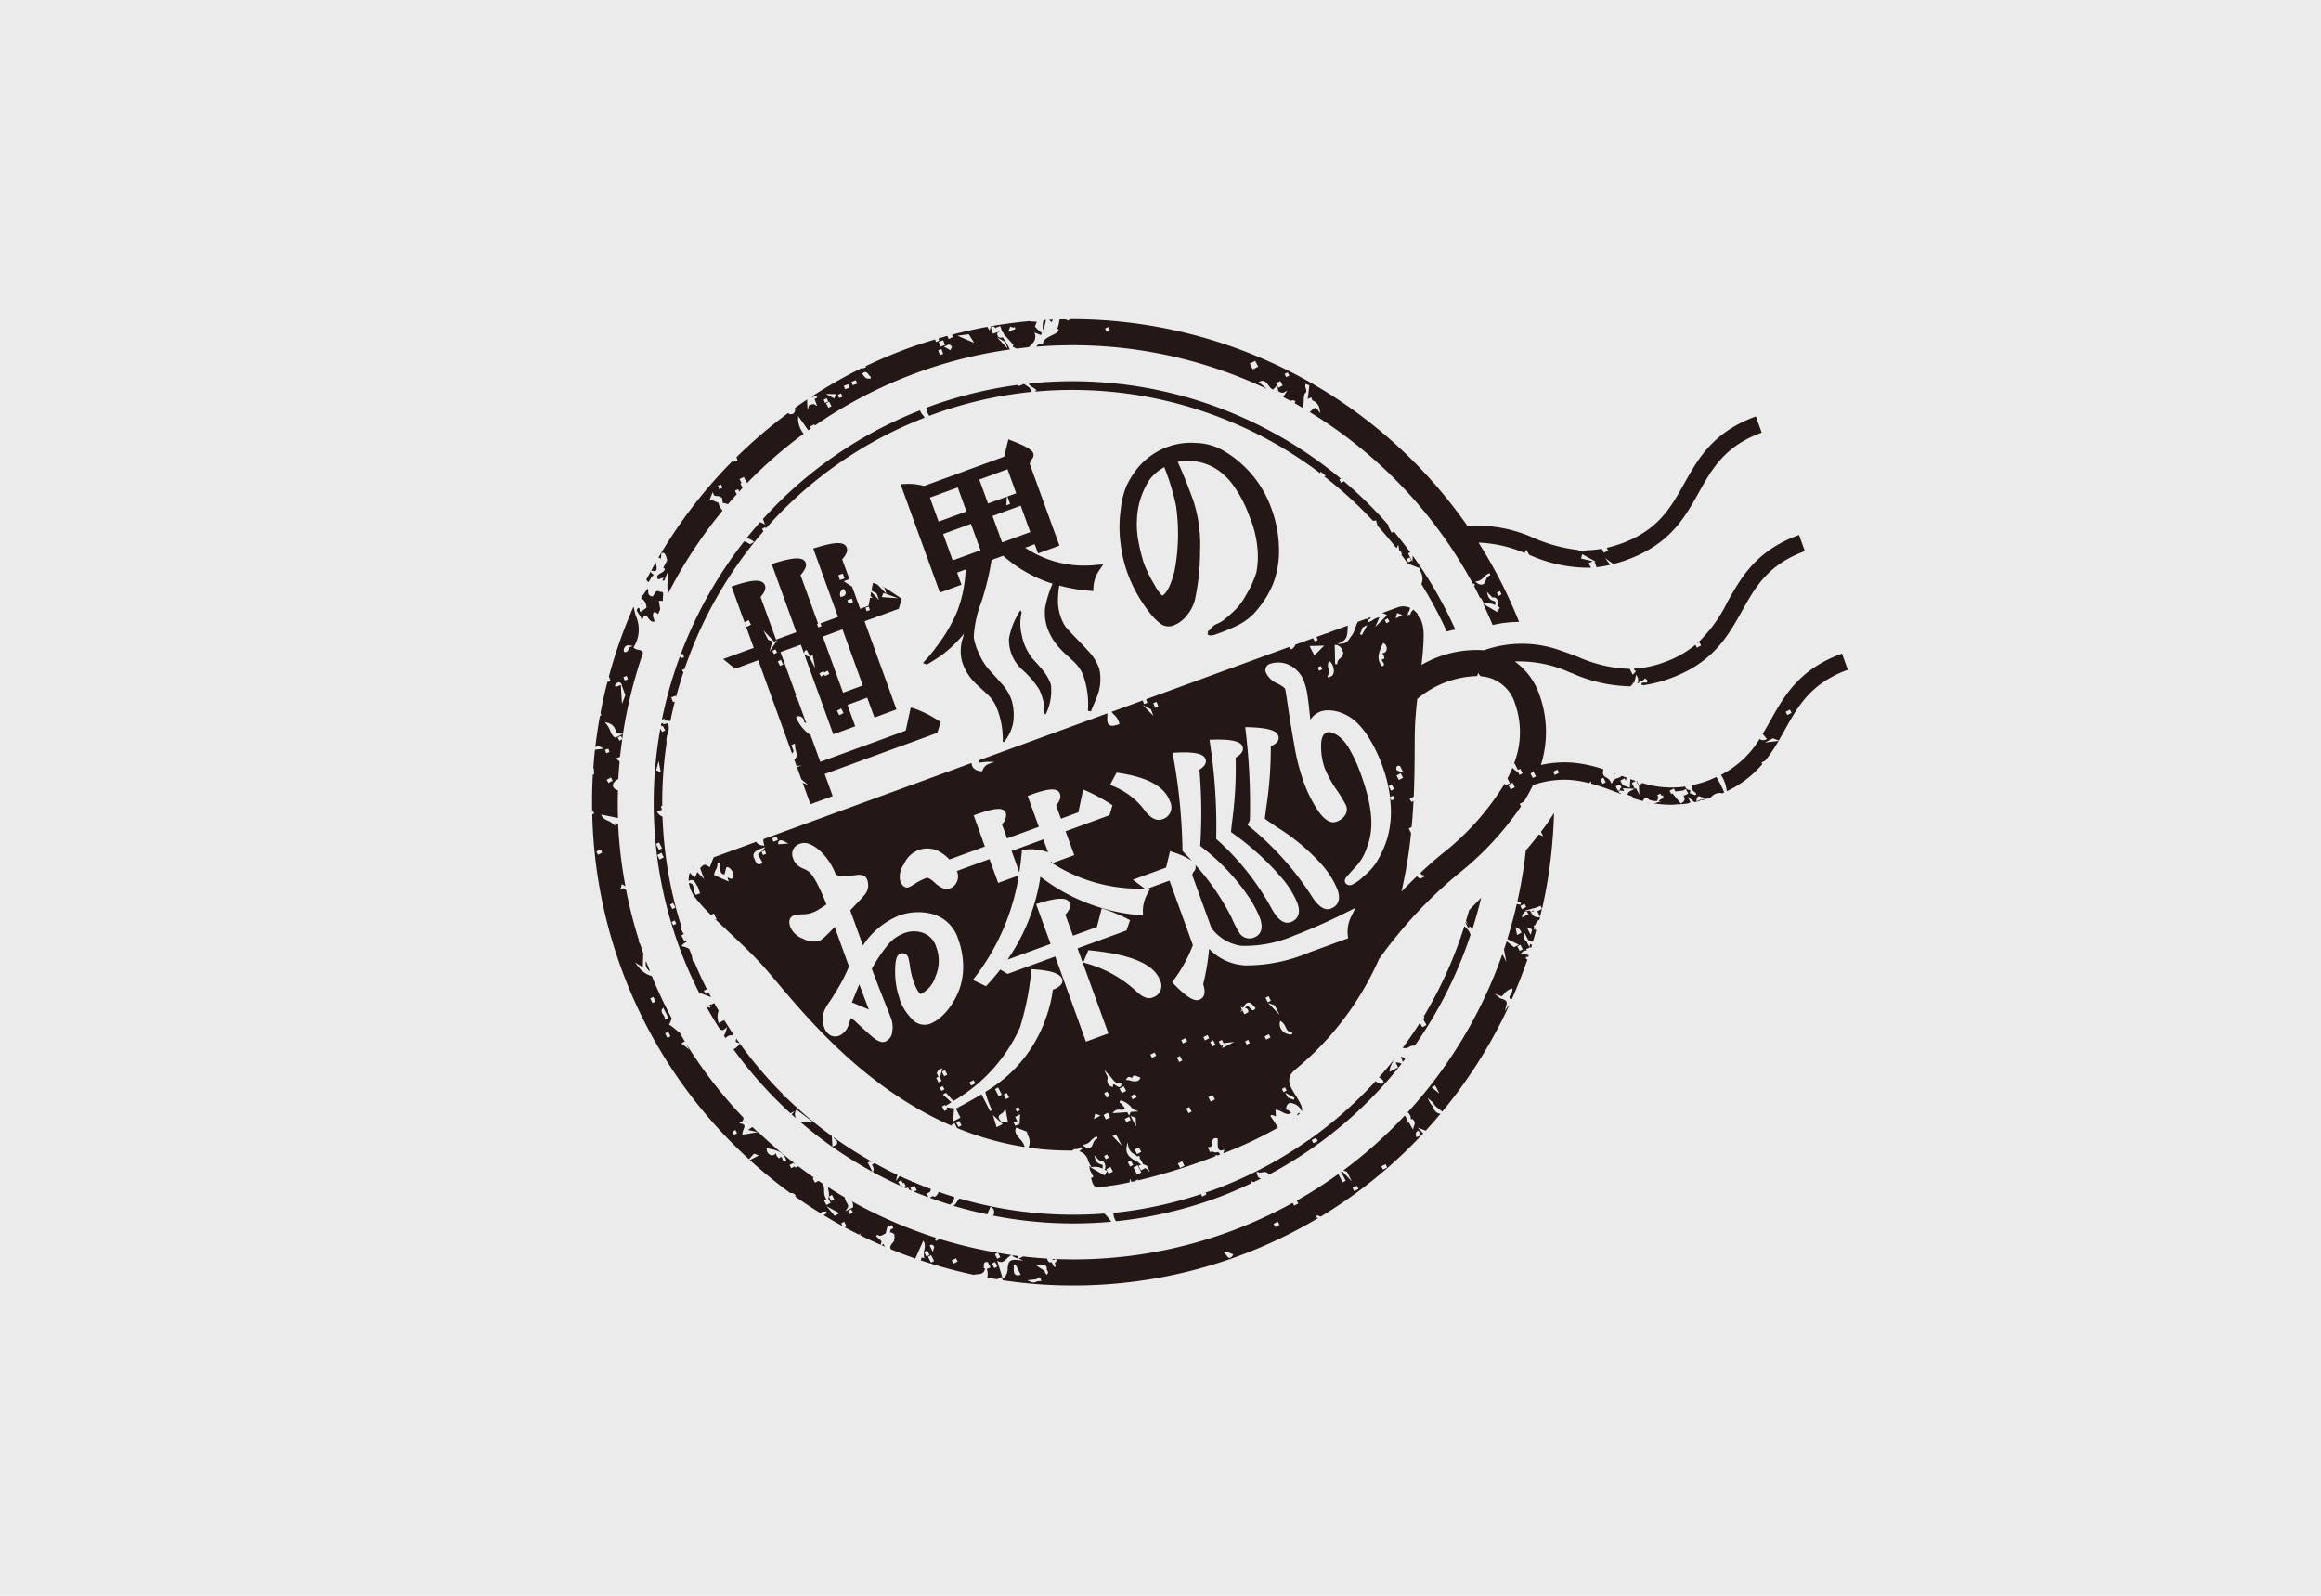 <svg xmlns="http://www.w3.org/2000/svg" xmlns:xlink="http://www.w3.org/1999/xlink" width="160" height="110" viewBox="0 0 160 110">
  <defs>
    <clipPath id="clip-path">
      <rect id="長方形_81963" data-name="長方形 81963" width="86.575" height="66.608" fill="none"/>
    </clipPath>
  </defs>
  <g id="グループ_179923" data-name="グループ 179923" transform="translate(-1240 -6872.853)">
    <rect id="長方形_81970" data-name="長方形 81970" width="160" height="110" transform="translate(1240 6872.853)" fill="#ebebeb"/>
    <g id="グループ_179917" data-name="グループ 179917" transform="translate(1280.807 6894.854)">
      <g id="グループ_179914" data-name="グループ 179914" clip-path="url(#clip-path)">
        <path id="パス_286924" data-name="パス 286924" d="M58.942,91.712l-2.2-6.076,2.357-.861.206-.69-.135-.091c-.426-.29-.786-.526-1.12-.732l-.151-.056.2.1.163.449-.633-.655-.309-.115-.1.533.356.2.164.453-.537-.564-.052.273.15.155-.174-.029-.108.563-.58.212-.555-1.53-.583-.376.394-.144-.494-1.362c.295-.337.392-.59.312-.808-.15-.414-.754-.417-2.084-.007l-.223.069,1.709,4.715-1.209.442.07.195-.225.082-.085-.235.074-.027-1.211-3.341c.326-.374.433-.629.356-.842-.15-.414-.765-.412-2.122.008l-.223.069,1.7,4.7-1.4.511-1.067-2.942c.2-.225.4-.519.305-.789-.158-.436-.783-.437-2.089,0l-.217.072.893,2.464.288-.149.16.314-.291.151-.149-.293.63,1.739-2.111.772.821.667,1.6-.584,2.331,6.43a.527.527,0,0,0,.106-.167l-.154-.425.25-.092v.105a1.616,1.616,0,0,0,.067.4c.059.226.109.427-.117.6l.16.442.355-.045-.328.12.307.847.473.388-.389-.157.536,1.478,1.536-.561-.552-1.523,7.76-2.836.239-.744-.149-.091a7.6,7.6,0,0,0-1.692-.849l-.226-.062-.345,1.592-5.89,2.153-.669-1.844a2.713,2.713,0,0,1-.985-1.191l-.018-.059.055-.028a.338.338,0,0,1,.357.061.38.38,0,0,1,.151.33l.05.026c.03.015.06.026.091.038l-.61-1.684-.031.016-.117-.222.063-.031-1.079-2.977,1.4-.511,2.239,6.177,1.511-.552-.534-1.473,1.36-.5.5,1.372Zm-.9-8.03,1.01.367-1.124-.078Zm-1.238,1.025.224-.082.085.235-.224.082Zm-.937-.634.085.236-.311.114-.085-.235Zm-.935-1.609.311-.114.121.333-.311.114Zm.138,1.439a.379.379,0,0,1,.194-.475l.069-.025.025.07a.328.328,0,0,0,.029.053.245.245,0,0,1-.025.34l-.012.014-.255.093Zm-4.569,4-.113-.224.211-.109.112.226Zm.421.814-.165-.311.215-.109.16.314Zm-.724-1,.156-.591.124-.064-.381-.147-.338-.661.753.79.208-.108Zm2.733.364h0L52.706,88a.19.19,0,0,1-.13-.168.207.207,0,0,1,.112-.191l.065-.034.234.45.181-.092.17.912ZM55,92.113l-.16-.313.293-.153.161.314Zm-.977-2.7-.045-.09-.24.123-.115-.22.295-.151.045.09.24-.124.115.222Zm1.239,1.146-1.4-3.866,1.36-.5,1.4,3.866Z" transform="translate(-37.95 -64.81)" fill="#231815"/>
        <path id="パス_286925" data-name="パス 286925" d="M199.612,54.041a6.287,6.287,0,0,0,.411-2.358,8.306,8.306,0,0,0-.531-2.865,7.526,7.526,0,0,0-3.368-4.008,3.948,3.948,0,0,0-1.822-.489,4.589,4.589,0,0,0-1.775.206,4.818,4.818,0,0,0-2.294,1.576,6.21,6.21,0,0,0-.756,1.244,6,6,0,0,0-.369,1.58,8.723,8.723,0,0,0,0,2.384,9.3,9.3,0,0,0,.4,1.782A9.752,9.752,0,0,0,191,55.881a4.276,4.276,0,0,0,.816.869.923.923,0,0,0,.906.163,2.177,2.177,0,0,0,.948-.7,2.87,2.87,0,0,0,.547-1.036,15.846,15.846,0,0,0,.364-3.388,9.845,9.845,0,0,0-.463-3.492c-.393-1.086-.755-1.983-1.078-2.673a3.64,3.64,0,0,1,2.7.517,4.276,4.276,0,0,1,1.21,1.214,8.467,8.467,0,0,1,1.032,2.02,7.24,7.24,0,0,1,.535,2.019,5.9,5.9,0,0,1-.059,1.871,8.7,8.7,0,0,1-.346.88c-.132.263-.291.547-.487.878a4.318,4.318,0,0,1-.276.407,4.069,4.069,0,0,1-.3.349,8.777,8.777,0,0,1-.758.683,2.089,2.089,0,0,1-.5.311.952.952,0,0,0-.4.265.522.522,0,0,0-.068.107c-.049.037-.1.073-.136.106a.38.38,0,0,0-.081.1l.036.1-.057.021c.032.117.239.171.6.038.09-.033.2-.075.327-.123l.007,0,.008,0a12.107,12.107,0,0,0,1.228-.535,4.026,4.026,0,0,0,1.289-1.062,6.536,6.536,0,0,0,1.063-1.743m-6.682-5.388a13.656,13.656,0,0,1-.105,4.487c-.31,1.239-.647,1.6-.845,1.7a2.713,2.713,0,0,1-.519-.72,9.413,9.413,0,0,1-.736-1.475,10.842,10.842,0,0,1-.348-1.351,6.267,6.267,0,0,1-.145-1.655,5.388,5.388,0,0,1,.876-2.8,3.057,3.057,0,0,1,1.012-.858,16.5,16.5,0,0,1,.811,2.671" transform="translate(-152.66 -35.787)" fill="#231815"/>
        <path id="パス_286926" data-name="パス 286926" d="M105.9,95.158l.14-.065a7.5,7.5,0,0,0-.544-1.066c-.2.091-.394.183-.618.265a8.061,8.061,0,0,1-1.089.31.553.553,0,0,1,.028.233.154.154,0,0,1,.043.115,1.393,1.393,0,0,0,.162.142c.06.045.107.082.074.141a.072.072,0,0,1-.038.034.109.109,0,0,1-.076-.006h0l-.325-.127.028-.07a.36.36,0,0,0,.022-.072.212.212,0,0,1-.025-.062c-.015,0-.027-.007-.045-.01a.313.313,0,0,1-.291-.24l-.067.012-.044.023.007-.016a6.679,6.679,0,0,1-2.9-.272l.025.049-.208.109,0,.086.01.02-.009,0,.031.56-.234-.455-.08.042-.207-.4.269-.139c-.123-.042-.247-.081-.369-.126l-.038.6-.447-.173.065-.071-.113.058-.163-.314.294-.151.088.168c0-.015.007-.028.01-.043a.806.806,0,0,1,.045-.173l-.33-.123a.7.7,0,0,1-.266.144L98.7,94.1a.544.544,0,0,0-.358.253l-.062.147-.072-.142a.663.663,0,0,0-.3-.294c-.178-.1-.288-.2-.2-.532l.008-.032h0a9.008,9.008,0,0,0-2.124-.46A7.465,7.465,0,0,0,93.4,93.2a7.52,7.52,0,0,0-.1-4.84,4.676,4.676,0,0,0-1.7-2.294,8.454,8.454,0,0,1,3.755.736l.182.068a10.382,10.382,0,0,0,4.041.908,1.177,1.177,0,0,1,.154-.152l.029-.025-.074-.029.149-.055.137-.544.09.172a.334.334,0,0,1,.023.281l.1-.035-.153.156.077.03a.343.343,0,0,1,.209-.174l.014-.006a.3.3,0,0,1,.035-.011.275.275,0,0,0,.161-.095l.044-.068.063.051c.074.06.134.115.108.183s-.1.067-.181.064a.646.646,0,0,0-.164.01.1.1,0,0,0-.053.029.133.133,0,0,0-.006.1.959.959,0,0,1,.094.045,8.963,8.963,0,0,0,1.88-.475c2.957-1.081,3.972-2.9,4.954-4.653.917-1.64,1.783-3.188,4.328-4.118l-.4-1.117c-2.957,1.081-3.973,2.9-4.955,4.653a9.776,9.776,0,0,1-2.076,2.833l.166-.086.115.222-.293.151-.1-.2a7.106,7.106,0,0,1-2.14,1.2,7.249,7.249,0,0,1-2.088.446.325.325,0,0,0,0,.094.1.1,0,0,1,.1.061c.018.058-.019.092-.127.193l-.072.067-.2-.4a9.436,9.436,0,0,1-3.554-.823c-.377-.143-.756-.286-1.146-.416a7.833,7.833,0,0,0-5.35-.044,7.533,7.533,0,0,0-4.306,1.01c.07-.622.123-1.192.14-1.678.008-.223.01-.434,0-.615a2.411,2.411,0,0,0-.244-.96l-.047.024-.113-.225.026-.013a1.427,1.427,0,0,0-.341-.345,2.054,2.054,0,0,1-.145.183l-.056.173-.056,0a.1.1,0,0,1-.033-.009l-.1.112.048-.144c0-.006-.012-.012-.014-.018-.025-.06.018-.112.082-.186l.075-.227a1.124,1.124,0,0,0-.844-.048l-1.111.406.018,0a.716.716,0,0,1,.269.1l.065.052-.8.795.281-.667a1.157,1.157,0,0,0-.452.193.874.874,0,0,1-.322.149l-.037-.143.01,0a.679.679,0,0,0,.09-.042l-.188-.053-.589.215a2.862,2.862,0,0,0-.172.417,1.8,1.8,0,0,1-.244.527,1.758,1.758,0,0,0-.148.2.737.737,0,0,1-.338.32.515.515,0,0,1-.113.027l-.409.049.366-.19c.328-.17.342-.544.356-.941q0-.076.007-.152l-1.33.486c-.011.009-.016.018-.028.027l-.037.027-.035-.018-.732.267.1.2-.212.109-.116-.227-1.224.447a.513.513,0,0,1-.244.3l-.049.025-.038-.04a.582.582,0,0,1-.084-.132l-9.874,3.609.089.247L66.04,89l-.089-.247-2.152.786c.047.057.1.115.156.175a1.217,1.217,0,0,1,.382.6l.01.061-.058.021c-.325.119-.525.131-.649.039-.152-.112-.141-.344-.127-.613,0-.058,0-.121.005-.183l-4.057,1.483-4.808,1.757,0,.155a2.616,2.616,0,0,0,.3-.027,2.686,2.686,0,0,1,.379-.028l.411,0-.387.141a.708.708,0,0,0-.446.46l-.02.051-.055,0a.78.78,0,0,1-.56-.23.582.582,0,0,1-.122-.338L39.807,98.31a.766.766,0,0,0,.034.337l.041.113-.119-.014a.541.541,0,0,1-.458-.252l-2.933,1.072-.27.685-.077-.056c-.274-.2-.358-.114-.51.041-.024.024-.048.049-.074.073l.275.758-.471-.487-.139.349-.073-.038a1.038,1.038,0,0,1-.252-.217c-.016-.017-.034-.028-.05-.044a1.39,1.39,0,0,0-.077.574h0a.311.311,0,0,1,.251-.072c.124.029.19.151.255.27a.775.775,0,0,0,.1.163l.016.026.164.453-.293.107-.033-.044a.807.807,0,0,1-.117-.374c-.034-.241-.065-.379-.31-.4l-.022,0a2.281,2.281,0,0,0,.446,1.02,11.078,11.078,0,0,0,1.081,1.187c.038-.024.076-.047.124-.071l.066-.034.208.416-.131-.049q.316.305.658.627l.111-.057-.054.111c.884.831,1.855,1.731,2.621,2.589,2.008,2.248,6.259,8.1,13.015,11.009l-.038-.075.211-.113.161.317-.013.007a20.578,20.578,0,0,0,4.681,1.315,1.179,1.179,0,0,0-.318-.54c-.2-.235-.4-.477-.294-.735l.028-.066.739.286.007.041a1.744,1.744,0,0,0,.075.238.924.924,0,0,1,.028.822,20.446,20.446,0,0,0,3.015.2.385.385,0,0,1,.273-.105.37.37,0,0,0,.266-.091.386.386,0,0,0,.041-.051l.062.041h0l.062.041a.477.477,0,0,1-.056.071,1.517,1.517,0,0,1-.166.144.894.894,0,0,1,.632.721l.014.009.191.363.139-.016a1.106,1.106,0,0,1,.631.122c0-.007,0-.014,0-.022a1,1,0,0,0,.014-.214.658.658,0,0,0-.129-.062.529.529,0,0,1-.382-.348l-.073-.276.389.4a.3.3,0,0,1,.226.026.278.278,0,0,1,.116.2v0a.254.254,0,0,1,.03.2l0,.01,0,0a.386.386,0,0,1-.016.083v0a.551.551,0,0,1-.035.067c.039.022.076.04.118.066l.064.041-.194.295-.978-.575.043,0-.106-.086c.016.1.03.192.043.285l.243.474-.129.073-.037-.058c.076.419.184.729.495.7a18.878,18.878,0,0,0,2.169-.339l.017-.249.111.221.2-.044.3-.151-.082.1a39.7,39.7,0,0,0,4.508-1.353c.253-.093.531-.2.821-.3l.067-.1.041,0a.139.139,0,0,1,.08.029l.176-.067a.648.648,0,0,0-.148-.185.306.306,0,0,1-.291.01c-.07-.021-.137-.047-.181-.017l-.065.033-.176-.346.113-.007c.174-.01.188-.105.2-.289a.36.36,0,0,1,.093-.288.28.28,0,0,1,.236-.028l.055.013,0,.057c0,.036,0,.086,0,.143-.006.185-.016.494.109.592a.234.234,0,0,0,.217.013l.127-.038-.035.129c-.006.024-.015.049-.023.075s-.011.035-.016.053a27.272,27.272,0,0,0,3.772-1.778l-.451-.7c-.035-.028-.081-.073-.049-.13s.093-.041.2,0c.039.015.106.041.155.055l-.025-.457.092.016a1.387,1.387,0,0,1,.353.139c.28.14.468.215.626.055a.476.476,0,0,0-.281-.2l-.046-.017,0-.049a.4.4,0,0,1,.132-.354.318.318,0,0,1,.326-.017.851.851,0,0,1,.6.54c.107-.248-.122-.616-.378-1.041-.311-.516-.832-1.179-.129-1.778l-.012,0a20.673,20.673,0,0,0,5.854-7.69c.381-.533.837-1.129,1.355-1.755a30.7,30.7,0,0,1,4.1-4.109,21.058,21.058,0,0,0,4.326-4.647l-.091-.179.295-.153a12.254,12.254,0,0,0,.627-1.144,6.789,6.789,0,0,1,2.451-.359,7.044,7.044,0,0,1,1.412.229l.139-.13.008.158s0,0,0,.006c.553.151,1.088.346,1.629.551l.421.158.031-.023h0c-.123-.048-.191-.074-.171-.149s.079-.065.226-.043c.036.005.092.014.141.019l-.1-.191.819.035-.248.128a.383.383,0,0,0-.252.275l.379.146-.016.064c0,.009,0,.015,0,.023.232.076.468.146.709.208.062-.144.119-.21.185-.229.084-.02.149.041.211.1.021.021.047.043.073.065.057.008.114.02.167.032a.979.979,0,0,0,.175.031l.15.005.085-.178c.008-.018.018-.039.03-.061l-.088-.169.216-.11.069.14a.248.248,0,0,1,.056-.008l.043,0,.02.039c.056.111-.067.176-.141.216a.633.633,0,0,0-.1.063l-.082.07.195.007-.314.094-.062.053.019-.04-.075.023a.388.388,0,0,1-.109.009,7.343,7.343,0,0,0,1.351.1l.275-.022a3.775,3.775,0,0,1,.381-.017c.133-.014.269-.033.407-.055l.142-.074-.2-.391.473.385c.105-.022.211-.046.319-.073l.193-.1.021.041q.214-.059.435-.133l-.432.074a1.046,1.046,0,0,0-.277.087l-.115.058.008-.129a.255.255,0,0,1,.083-.212.205.205,0,0,1,.194.014.5.5,0,0,0,.108.035l.433.073.12-.04.111-.1a.762.762,0,0,1,.7-.213m-22.4-12.422.357.139-.455.236Zm-.641.371.112.226-.21.108-.113-.221Zm-.351,1.76.03-.061.063.024a.431.431,0,0,1,.175.439.291.291,0,0,1-.318.234l0,0h0c.008,0,.028.025.043.047a.5.5,0,0,1,.117.278l0,.06-.058.015c-.08.024-.116.047-.121.063s.042.1.072.139c.049.066.094.129.078.2a.122.122,0,0,1-.067.082l-.055.029-.038-.049c-.334-.437-.23-.863.077-1.5m-1.376-1.138.32-.172-.378.7-.134-.064ZM83.475,93.3a.16.16,0,0,1,.191-.034l.026.01.239.468-.46-.176-.013-.025a.22.22,0,0,1,.016-.243m.265.472.163.311-.293.151-.161-.312Zm-.456,1.09-.216.109-.156-.315.209-.108ZM79.217,86.2l-.029-1.287.088.014a.527.527,0,0,1,.445.4c.014.036.028.072.046.106l.009.018v.02a.54.54,0,0,1-.22.383.444.444,0,0,0-.19.349v.045l-.148.006c0-.017,0-.034,0-.05m-.094.446a.514.514,0,0,1-.107.393l-.021.016-.241.124-.079-.125c.2-.158.166-.256.106-.421a.661.661,0,0,1-.018-.524l.039-.092.077.063a.887.887,0,0,1,.245.564m-.664-1.674-.676.676L77.453,85ZM78.332,86.6l-.21.108-.115-.22.212-.113ZM73.02,90.587l.257.008c1.281.041,1.884.214,2.017.58.106.292-.066.538-.511.733a27.317,27.317,0,0,1-.313,4.216c-.034.267-.068.527-.1.779.271.195.557.39.849.59a14.076,14.076,0,0,1,3.042,2.533,6.158,6.158,0,0,1,1.119,1.766c.317.875-.161,1.2-.474,1.312-.6.22-1.123-.583-1.294-.848a20.515,20.515,0,0,0-4.3-4.812l-.125-.109.154-.345a43.025,43.025,0,0,0-.291-6.147Zm-2.458.872.249-.007c1.284-.033,1.89.112,2.025.484.128.352-.241.62-.477.759a27.221,27.221,0,0,1-.243,4.406c-.028.245-.054.482-.079.71l.015.017.192.142a18.2,18.2,0,0,1,3.422,3.167,6.171,6.171,0,0,1,.951,1.587c.317.875-.153,1.194-.461,1.307-.422.154-.846-.125-1.26-.83A17.872,17.872,0,0,0,71.1,98.368l-.08-.07,0-.106a37.738,37.738,0,0,0-.428-6.486Zm-3.877-2.525.224-.082.12.33-.224.082Zm-.163.432.162.447-.728-.75Zm-2.371,4.358.154.024c2,.3,3.157.942,3.525,1.957A.859.859,0,0,1,67.3,96.94c-.361.132-.742-.038-1.133-.506a5.123,5.123,0,0,0-2.241-1.774l-.222-.1ZM40.915,98.409c.107-.053.258.012.39.084l.221.121-.71.052.006-.085a.2.2,0,0,1,.094-.172m-.508-.158.307-.112.086.237-.307.112Zm-2.661,2.593c-.017.106-.051.162-.1.187a.266.266,0,0,1-.217-.041.281.281,0,0,0-.084-.036.191.191,0,0,0-.015.043l.087.239-1.01-.448,0-.052a.993.993,0,0,1,.106-.3.791.791,0,0,0,.122-.473l.14-.048a1.187,1.187,0,0,1,.047.34c.014.3.035.473.3.483l.105-.427a.115.115,0,0,1,.13-.075.718.718,0,0,1,.39.609m1.991-.916-.046.039a.353.353,0,0,1-.108.066.207.207,0,0,1-.126.008c-.147-.039-.221-.237-.275-.386a.369.369,0,0,1-.053-.319c.071-.21.359-.316.55-.385l.263-.1-.182.214a1.215,1.215,0,0,1-.2.178.6.6,0,0,0-.132.122Zm.167-.842.085.235-.225.082-.085-.235Zm9.3,10.248a5.516,5.516,0,0,1-.32-1.885c0-.8.1-1.152.353-1.245a.416.416,0,0,1,.558.288,5.4,5.4,0,0,1,.127.683,5.574,5.574,0,0,0,.239.967c.27.746.465.847.5.833a1.981,1.981,0,0,0,1.008-1.212,2.66,2.66,0,0,0,.052-2,1.475,1.475,0,0,0-.91-.99,1.869,1.869,0,0,0-1.276.008,2.734,2.734,0,0,0-1,.638,10.619,10.619,0,0,0-1.259,1.827q.288.786.753,1.956.5,1.255.593,1.515a1.7,1.7,0,0,1,.062.857.8.8,0,0,1-.493.694c-.245.089-.543-.036-.965-.407q-.515-.452-1-.908a2.319,2.319,0,0,0-.381-.311c-.031.067-.079.185-.149.39a1.218,1.218,0,0,1-.6.795.758.758,0,0,1-.626.029.967.967,0,0,1-.486-.6,1.438,1.438,0,0,1-.06-.891,2.347,2.347,0,0,1,.355-.726c.144-.2.36-.54.659-1.033a11.841,11.841,0,0,0,.764-1.52l-.988-2.725c-.716.764-.946.921-1.072.967a1.52,1.52,0,0,1-1.1-.153,1.5,1.5,0,0,1-.884-.81c-.2-.563.1-.743.239-.795a2.761,2.761,0,0,1,.623-.082,1.949,1.949,0,0,0,.992-.27q.181-.1.4-.249c.085-.058.165-.11.238-.157-.716-1.812-1.112-2.224-1.286-2.306a.984.984,0,0,0-.21-.121c-.1-.041-.163-.071-.2-.087s-.083-.045-.15-.084a.69.69,0,0,1-.175-.133c-.014-.016-.038-.041-.072-.075a.67.67,0,0,1-.131-.185c-.023-.049-.049-.113-.077-.19a.738.738,0,0,1,.522-1.016c.339-.124.752.019,1.264.437a4.213,4.213,0,0,1,1.152,1.689.86.86,0,0,0,.589.125q.5-.038.878-.089c.486-.065.648.172.7.319a1.146,1.146,0,0,1,.066.511.987.987,0,0,1-.215.508,4.422,4.422,0,0,1-.313.363c-.1.1-.229.236-.389.405l-.316.334.878,2.423a5.4,5.4,0,0,1,2.43-2.037,3.79,3.79,0,0,1,2.437-.109,2.574,2.574,0,0,1,1.7,1.715,5.409,5.409,0,0,1,.34,1.8,4.621,4.621,0,0,1-.219,1.532,5.089,5.089,0,0,1-.589,1.189,4.05,4.05,0,0,1-.75.864,2.6,2.6,0,0,1-.745.452,1.138,1.138,0,0,1-1.232-.347,3.524,3.524,0,0,1-.846-1.364m5.218,5.812-.29.151-.113-.225.293-.15Zm-2.323-.174-.213.11-.16-.313.163-.084-.12-.23.007-.028a.387.387,0,0,1,.23-.261l.147-.078-.167.663Zm.2.585-.21.109-.117-.221.21-.108Zm.032-1.328.16.312-.213.112-.158-.315Zm.929,3.923-.159-.311.209-.112.162.314Zm2.632.015-.259-.845.675.632Zm.786-.322-.124-.047a.241.241,0,0,0-.231.03l-.049.025-.038-.04c-.153-.163-.214-.273-.2-.368s.092-.147.169-.2a.46.46,0,0,0,.192-.182l.1-.2Zm-.642-1.811-.254-.494.212-.111.253.493Zm1.146,2.042-.114-.224.213-.109.112.222Zm-.8-2.158.209-.112.161.315-.209.108Zm1.082,2.116-.295-.577.343-.178Zm-.174-.933-.11-.224.211-.107.114.222Zm-.749-2.394a10.418,10.418,0,0,1-1.43,1.028,6.334,6.334,0,0,0,.461,1.254h0l-.065.034h0l-.066.034-.593-1.159c-.641.387-1.25.714-1.538.865l-.133.085-.012-.009-.03.015-.054.027.319.625-.5.262.054-.9-.525-.067.073.14-.212.109-.163-.313.213-.107.036.07.4-.251-.594-.539.225-.114.5.566a11.15,11.15,0,0,0,4.587-5.053,19.677,19.677,0,0,0,.779-3.814l.01-.227.228.017c1.175.088,1.758.293,1.892.661.141.388-.337.625-.636.743a8.6,8.6,0,0,1-.23,1.165h0c-.058.217-.125.433-.2.647a9.554,9.554,0,0,1-2.788,4.2m6.131,4.335a.7.7,0,0,0-.138.251c-.05.128-.1.26-.224.3l-.008,0a.436.436,0,0,1-.363-.094l-.144-.091.165-.043a.855.855,0,0,0,.43-.278,1.286,1.286,0,0,1,.185-.164h0l.005,0,0,0h0a.367.367,0,0,1,.231-.1l.018.147a.42.42,0,0,0-.158.071m.934,2.342-.16-.316.292-.151.161.315Zm-.2-1-.115-.221.21-.111.116.22Zm-.816-2.773.094-.373.36.137Zm.668-.284.293-.151.158.315-.293.151Zm.619,1.456.238-.119.4.784Zm1.048,1.793.212-.108.163.313-.214.108Zm-1.624-4.75.213-.108.16.311-.214.108Zm2.271,5.615-.257-.495.295-.152.25.5Zm.55-.443-.292.152-.16-.313.165-.086-.193-.156.068.026c-.037-.02-.07-.039-.113-.061-.333-.169-.836-.424-.757-.977l.052-.363.093.355a.762.762,0,0,0,.385.457,1.756,1.756,0,0,1,.217.163l.112-.059.034.066h0l.034.066c-.018.01-.024.017-.024.019-.005.022.045.1.075.141a1.332,1.332,0,0,1,.088.143l.079.155.253.1.218.427-.346-.28Zm-.429-1.434.161.316-.294.149-.16-.313Zm-.977-1.959.3-.152.114.224-.294.152Zm.786.529-.387-.742.355.131Zm.031-1.04-.4.027-.119.253-.069-.134s-.021-.041-.056-.1l-1.015.068.121-.136a.481.481,0,0,1,.41-.1c.168.009.266,0,.318-.1a1.543,1.543,0,0,0-.375-.422l.067-.132-.027.069.036-.066a1.467,1.467,0,0,1,.8.549l.017.032-.008.016.438.169-.136.009Zm-2.25-2.889.35.366c.052.054.1.121.16.189.174.219.354.446.593.4l.1-.019-.007.1a.166.166,0,0,1-.079.153l-.013.005c-.079.029-.169-.03-.264-.094-.05-.034-.155-.1-.187-.092,0,0-.024.021-.033.1l-.011.1-.089-.034a.433.433,0,0,1-.274-.521.4.4,0,0,0-.011-.189Zm1.368,1.152.161.316-.292.151-.164-.313Zm.6.894-.114-.224.291-.152.112.225Zm.518-1.431a.325.325,0,0,1-.184.172.85.85,0,0,1-.479-.031,1.1,1.1,0,0,0-.188-.039l-.131-.005.072-.11a.207.207,0,0,1,.137-.1.26.26,0,0,1,.2.077l.016.012a.273.273,0,0,1,.116-.168.183.183,0,0,1,.15,0l.329.127Zm2.772,6.165-.16-.313.294-.152.158.314Zm-1.948-7.592-.108-.224.289-.149.114.224Zm2.527,3.813-.163-.312.211-.113.161.317Zm-.646-3.521-.161-.312.212-.111.159.311Zm-1.843-4.449c-.3.109-.637-.006-1.033-.352a8.312,8.312,0,0,0-3.513-2l-.231-.075.354-.838.162.016c2.816.28,4.381.957,4.784,2.071a.828.828,0,0,1-.524,1.173m2.1,3.168-.112-.226.293-.148.111.222Zm1.912,4.013-.16-.313.29-.151.163.312Zm-.506-4.448.292-.151.112.223-.291.153Zm.629.645-.157-.314.211-.111.158.312Zm.675.111.052-.216-.132.071-.161-.312.214-.112.116.229.742-.091Zm1.688-.24-.115-.219.211-.113.117.225Zm.228-2.519c-.053-.062-.119-.139-.173-.142-.008,0-.033,0-.075.036l-.115.106a.225.225,0,0,1,.245.237l0,.049-.271.141-.14-.275-.167.155.139-.211-.093-.182.169.066.119-.181a.33.33,0,0,1,.242-.179c.138-.012.248.106.345.21a1.231,1.231,0,0,0,.109.107l.047.037-.026.053a.212.212,0,0,1-.106.112l-.028.007c-.088.011-.153-.065-.223-.146m1.3,1.8.114.222-.3.153-.108-.224Zm1.009,4-.109-.225.21-.111.11.223Zm.7.524-.408-.157-.164-.33.634.352Zm-1.944-7.037.213-.109.158.315-.208.108Zm.183.358.457.165.329.648Zm1.655,2.131a.086.086,0,0,1-.05.043.425.425,0,0,1-.264-.039.7.7,0,0,1-.533-.8l.025-.1.086.053a.9.9,0,0,1,.292.393c.1.2.163.317.313.286l.029-.006.025.016c.076.048.1.1.077.15m4.084-8.108a2.352,2.352,0,0,0-.248,1.343l.025.178-2.712.991a11.081,11.081,0,0,1-4.347.881,3.669,3.669,0,0,1-2.524-1.144,16,16,0,0,1-.41,2.446c.237.711-.013.973-.271,1.067-.356.13-.875-.19-1.738-1.071l-.133-.134.111-.153a9.949,9.949,0,0,0,1.321-2.41L67.8,101.168l-1.518.555h.188l-.177.327a2.462,2.462,0,0,0-.33,1.269l.01.256-.254-.025A12.987,12.987,0,0,1,58.9,100.9a13.523,13.523,0,0,1-2.269,5.716l2.97-1.085-1-2.745.224-.068c1.325-.408,1.955-.4,2.106.016.077.212-.019.458-.311.788l.524,1.445,1.648-.6.335-1.288.226.078a10.8,10.8,0,0,1,1.56.652l.167.091-.249.706-3.372,1.232,2.126,5.866-1.547.566L59.92,106.4l-3.281,1.2-.506-.3q-.408.525-.873,1.029l-.111.12-.907-.434.17-.219a15.489,15.489,0,0,0,3-6.988l-1.425.521-.6-1.644-2.251.823c.009.023.022.044.031.068a.887.887,0,0,1-.021.658.812.812,0,0,1-.49.471c-.3.111-.646-.022-1.049-.4-.295-.28-.486-.348-.566-.319a3.9,3.9,0,0,0-.731.36,3.144,3.144,0,0,1-.466.273c-.121.044-.422.089-.615-.443a1.469,1.469,0,0,1,.279-1.164,1.732,1.732,0,0,1,2.586-.745,2.655,2.655,0,0,1,.534.446l2.443-.893L54.3,96.669l.211-.075c1.3-.459,1.864-.482,2.008-.085a.827.827,0,0,1-.273.772l.355.979,2.191-.8-.772-2.129.209-.076c1.28-.468,1.863-.488,2.016-.068.081.224,0,.488-.262.8l.331.914,1.2-.44.331-1.571L62.1,95a11.46,11.46,0,0,1,1.626.885l.138.091-.2.684-3.031,1.108.6,1.644-1.517.554a11.088,11.088,0,0,0,6.372,1.751l-.818-.61,2.293-.838.274-1.134.231.082a5.24,5.24,0,0,1,1.271.58q-.281-.3-.582-.607l-.064-.064v-.091a39.229,39.229,0,0,0-.638-6.431L68,92.359l.252-.012c1.287-.063,1.893.07,2.029.445.092.253-.049.5-.419.732a34.43,34.43,0,0,1,.053,5.256h0a14.614,14.614,0,0,1,3.3,3.447,7.741,7.741,0,0,1,.818,1.519c.333.919-.118,1.24-.416,1.349a.823.823,0,0,1-.993-.312,7.234,7.234,0,0,1-.53-1.032,16.544,16.544,0,0,0-2.523-3.681l.013.031a.451.451,0,0,1-.148.483l-.072.194,1.322,3.646a3.106,3.106,0,0,0,2.044,1.238,8.524,8.524,0,0,0,3.61-.683,40.275,40.275,0,0,0,3.7-1.645l.576-.283ZM82.068,99.9a4.113,4.113,0,0,1-.813.908l-.126.113a2.827,2.827,0,0,1-.737.524h0a.373.373,0,0,1-.461-.1c-.041-.062-.116-.229.083-.448l.205-.229c.168-.188.314-.349.519-.572a3.568,3.568,0,0,0,.675-1.226l.037-.1c.462-1.263.319-2.79-.464-4.95a10.045,10.045,0,0,0-.771-1.692,2.978,2.978,0,0,0-.711-.882,1.747,1.747,0,0,0-.548-.287.556.556,0,0,0-.32,0c-.093.034-.377.138-.386.888a4.568,4.568,0,0,0,.262,1.612,8.1,8.1,0,0,0,.784,1.423A9,9,0,0,1,79.976,96a.729.729,0,0,1-.084.677,1.168,1.168,0,0,1-.594.433c-.539.2-1.026-.442-1.186-.652a9.071,9.071,0,0,1-1.152-2.351,14.521,14.521,0,0,1-.56-2.291c-.173-.968-.317-1.852-.43-2.627-.146-1-.186-1.195-.2-1.23,0-.01-.061-.138-.532-.379a1.485,1.485,0,0,1-.791-.745.453.453,0,0,1,.309-.615,1.763,1.763,0,0,1,1.275.077,2.042,2.042,0,0,1,1.094,1.3,4.306,4.306,0,0,1,.182.785q.074.481.15,1.218c.018.171.035.33.05.475l.055-.066a1.373,1.373,0,0,1,1.175-.573,2.377,2.377,0,0,1,.858.153,3.107,3.107,0,0,1,.988.568,5.171,5.171,0,0,1,.988,1.215,10.233,10.233,0,0,1,.92,1.942,9.5,9.5,0,0,1,.511,2.1l.2-.1.112.223-.214.11-.1-.2c.023.2.041.39.049.581a6.584,6.584,0,0,1-.24,2.237,7.167,7.167,0,0,1-.749,1.644m9.257-5.024-.161-.313.293-.151.16.313Zm1.528-.79-.163-.313.213-.107.163.313Zm-1.3-.982.041-.021.231.452.16-.081.162.312-.213.109-.113-.221-.1-.04a.592.592,0,0,1-.2-.155c-.025-.026-.05-.052-.075-.074-.1.251-.222.5-.354.759l.02-.01.163.312-.295.15-.065-.124a18.141,18.141,0,0,1-4.336,4.855q-.782.646-1.476,1.3a.224.224,0,0,0,.166.161l.22.038-.389.2-.031-.012a.411.411,0,0,1-.2-.162c-.375.358-.735.715-1.073,1.068a32.935,32.935,0,0,0,.663-4.036l-.161-.316.2-.107c.058-.623.1-1.225.129-1.8l-.151.078-.115-.222.281-.145c.089-1.971.047-3.621.083-4.716.021-.637.083-1.324.157-2.015a6.689,6.689,0,0,1,4.141-1.579.233.233,0,0,1,.013-.082l.065-.132.067.131a.445.445,0,0,0,.1.1,3.281,3.281,0,0,1,.478.074,2.646,2.646,0,0,1,1.885,1.825,5.888,5.888,0,0,1-.085,4.132m2.822.772-.115-.225.293-.149.112.221Zm3.3.613-.16-.313.21-.108.162.312Zm1.242.275c-.01.006-.013.009-.021.041a.19.19,0,0,1-.094.134l-.067.035-.159-.316.065-.034.034.066-.032-.067c.071-.037.223-.115.3.038l.035.066Zm4.36.541-.08-.155a.772.772,0,0,0,.053.14c.072.15.169.355-.141.516l-.053.027-.572-.692-.082.043-.117-.223.3-.153.1.2.521-.06.206-.106.161.314Z" transform="translate(-27.985 -62.468)" fill="#231815"/>
        <path id="パス_286927" data-name="パス 286927" d="M408.128,125.667l.4.15c.148-.252.291-.505.431-.757.917-1.64,1.783-3.188,4.328-4.118l-.4-1.117c-2.957,1.081-3.973,2.9-4.955,4.653-.167.3-.336.593-.511.883l.061.074c.055.069.109.138.165.2l.068.072-.088.046a.486.486,0,0,1-.051.022.391.391,0,0,1-.366-.067,6.65,6.65,0,0,1-2.664,2.477,2.513,2.513,0,0,1,.386,1.032c.007.034.016.063.024.095a7.474,7.474,0,0,0,2.44-1.863l-.058-.113.264-.136a11.562,11.562,0,0,0,.917-1.358l-.95.114Zm1.17-1.978.112.223-.29.15-.116-.222Z" transform="translate(-326.716 -96.772)" fill="#231815"/>
        <path id="パス_286928" data-name="パス 286928" d="M366.468,162.705l-.066-.024.039.076c.012-.018.017-.034.027-.052" transform="translate(-295.911 -131.383)" fill="#231815"/>
        <path id="パス_286929" data-name="パス 286929" d="M278.158,106.848c0-.014-.008-.029-.015-.043l-.2.071.086.09c.063-.035.117-.077.124-.119" transform="translate(-224.474 -86.257)" fill="#231815"/>
        <path id="パス_286930" data-name="パス 286930" d="M251.29,286.115l-.008.031.047-.032a.183.183,0,0,1-.039,0" transform="translate(-202.938 -231.069)" fill="#231815"/>
        <path id="パス_286931" data-name="パス 286931" d="M252.474,285.362l.018-.012v-.015c-.005.01-.013.018-.019.027" transform="translate(-203.901 -230.44)" fill="#231815"/>
        <path id="パス_286932" data-name="パス 286932" d="M252.734,284.4a.319.319,0,0,0-.1.131l-.017.032.007.02c.067-.047.136-.089.2-.137a.2.2,0,0,0-.092-.046" transform="translate(-204.016 -229.688)" fill="#231815"/>
        <path id="パス_286933" data-name="パス 286933" d="M378.48,173.121l.09.018-.036-.023a.474.474,0,0,0-.054,0" transform="translate(-305.665 -139.81)" fill="#231815"/>
        <path id="パス_286934" data-name="パス 286934" d="M36.241,196.174l.014-.059c-.012.012-.026.021-.037.034l.023.025" transform="translate(-29.25 -158.385)" fill="#231815"/>
        <path id="パス_286935" data-name="パス 286935" d="M374.376,165.785l-.11-.216.035-.018-.1-.033.144.281Z" transform="translate(-302.211 -133.674)" fill="#231815"/>
        <path id="パス_286936" data-name="パス 286936" d="M164.46,194.317l-.051-.142a.492.492,0,0,1-.039.083c.029.021.061.038.091.059" transform="translate(-132.746 -156.818)" fill="#231815"/>
        <path id="パス_286937" data-name="パス 286937" d="M150.9,188.669q.1-.665.164-1.356l.017-.2.2-.007a3.318,3.318,0,0,1,1.6.184l-.324-.895-2.191.8Z" transform="translate(-121.438 -150.538)" fill="#231815"/>
        <path id="パス_286938" data-name="パス 286938" d="M122.719,313.027c-.366-.111-.728-.233-1.088-.359,0,0,0,0,0,0a.491.491,0,0,1-.231.326l-.037.027-.041-.021a.789.789,0,0,1-.077-.048l0,.005-.226.119q.694.254,1.4.474a.674.674,0,0,0,.3-.527" transform="translate(-97.739 -252.515)" fill="#231815"/>
        <path id="パス_286939" data-name="パス 286939" d="M42.858,32.657a28.7,28.7,0,0,0-10.828,7.487l.14.385L32,40.436a.7.7,0,0,0-.181-.061q-.476.539-.925,1.1a.884.884,0,0,1,.443.19l.088.072-.3.155-.037-.031a.85.85,0,0,0-.24-.125.885.885,0,0,1-.112-.049A29.272,29.272,0,0,0,26.349,49.5l.155-.057.085.235-.226.083-.055-.153a29.279,29.279,0,0,0-1.245,4.371l.175-.064.052.145a.473.473,0,0,1,.292.017c.021,0,.043,0,.065,0q.137-.679.307-1.35l-.13.048-.12-.331.308-.113.029.08q.226-.854.505-1.692l-.107-.168.184-.067A28.661,28.661,0,0,1,32.057,41l-.091-.176.249-.125.006.106a28.131,28.131,0,0,1,10.955-7.64,1.065,1.065,0,0,0-.133-.192.858.858,0,0,1-.187-.321" transform="translate(-20.241 -26.374)" fill="#231815"/>
        <path id="パス_286940" data-name="パス 286940" d="M126.952,23.5l-.371-.256-.111.015.007.019-.307.112-.032-.087a28.767,28.767,0,0,0-6.081,1.493c-.073.027-.144.058-.216.085a1.007,1.007,0,0,0,.2.558c.072-.027.142-.058.215-.085a28.152,28.152,0,0,1,6.784-1.565.48.48,0,0,0-.092-.289" transform="translate(-96.785 -18.774)" fill="#231815"/>
        <path id="パス_286941" data-name="パス 286941" d="M158.574,25.884l.042,0-.025-.017a.115.115,0,0,0-.017.021" transform="translate(-128.066 -20.887)" fill="#231815"/>
        <path id="パス_286942" data-name="パス 286942" d="M200.029,271.314a28.026,28.026,0,0,1-3.6,2.158l-.007.027-.014-.017a28.327,28.327,0,0,1-2.939,1.275c-.182.067-.366.122-.549.185l.066.125-.295.154-.084-.173a28.132,28.132,0,0,1-6.1,1.3l.063.012a.94.94,0,0,0,.182.558,28.754,28.754,0,0,0,6.921-1.6c.828-.3,1.626-.652,2.409-1.021l-.085-.166.24.092c.175-.084.352-.165.525-.252-.125,0-.252-.063-.3-.341l-.024-.13.124.047a.5.5,0,0,0,.27,0c.146-.027.329-.061.437.15l.008.017a28.611,28.611,0,0,0,3.378-2.106l-.074-.073.1.055a28.791,28.791,0,0,0,5.755-5.534l-.014-.006a.784.784,0,0,0-.4-.074l.172.336-.6.309.022-.144a1.254,1.254,0,0,1,.154-.425l-.01,0,.072-.118-.021-.041c-.3.377-.615.746-.936,1.108l.014.008c.116.061.292.154.3.341l0,.048-.042.022-.023.01a.484.484,0,0,1-.47-.173s0-.007,0-.01a28.142,28.142,0,0,1-4.577,4.043l.032.036Zm.507-.148.116.224-.3.151-.116-.221Z" transform="translate(-150.62 -214.736)" fill="#231815"/>
        <path id="パス_286943" data-name="パス 286943" d="M129.957,315.04c-.011.015-.017.036-.028.05a1.809,1.809,0,0,0-.148.2.984.984,0,0,1-.225.259c.765.229,1.541.424,2.325.59a4.031,4.031,0,0,1,.2-.461l.03-.061.063.024a.431.431,0,0,1,.176.439.3.3,0,0,1-.073.143,28.638,28.638,0,0,0,8.15.422,3.682,3.682,0,0,0-.472-.562,28.108,28.108,0,0,1-9.992-1.038" transform="translate(-104.63 -254.43)" fill="#231815"/>
        <path id="パス_286944" data-name="パス 286944" d="M23.075,145.429a1.025,1.025,0,0,0,.037-.727,1.209,1.209,0,0,0-.228.037l-.124.037.025-.105-.147.054,0-.007c-.007.035-.012.07-.018.105l.047.092.081-.042.161.313-.214.11-.117-.232a28.87,28.87,0,0,0,2.714,18.285c.016-.01.031-.012.047-.024l.032-.022.037.014.665.257q-.642-1.2-1.177-2.485l-.069.036-.021-.094c-.03-.133-.048-.241-.064-.336-.059-.149-.119-.3-.175-.448a1.416,1.416,0,0,0-.426-.166l-.1-.028.056-.085a.592.592,0,0,1,.234-.169l.052-.029c-.016-.045-.03-.091-.046-.137-.012.017-.015.033-.041.047l-.066.034-.206-.4.174-.092-.018-.052-.023.012L24,158.861l.066-.033h0a28.387,28.387,0,0,1-1.34-7.692.867.867,0,0,1-.325-.257l-.061-.072.083-.043a1.82,1.82,0,0,1,.27-.109l-.085-.235.1-.037a28.42,28.42,0,0,1,.3-4.337,1.262,1.262,0,0,1,.067-.617m2.71,17.593.116.223-.212.107-.118-.221Zm-2.316-4.405-.117-.22.212-.11.115.222Zm-.062-1.113-.162-.311.211-.11.163.311Zm-.887-3.417-.159-.312.291-.151.163.313Zm-.038-.665-.206-.405.211-.109.208.405Zm.123-5.362-.314-.119.167-.645Z" transform="translate(-17.864 -116.839)" fill="#231815"/>
        <path id="パス_286945" data-name="パス 286945" d="M186,320.26h0l0,0v0" transform="translate(-150.217 -258.646)" fill="#231815"/>
        <path id="パス_286946" data-name="パス 286946" d="M289.771,264.259a.855.855,0,0,0,.041.086.806.806,0,0,1,.1.287c.043-.055.089-.107.132-.162a.62.62,0,0,0,.043-.139Z" transform="translate(-234.023 -213.419)" fill="#231815"/>
        <path id="パス_286947" data-name="パス 286947" d="M110.738,310.5l.078.034-.031-.059Z" transform="translate(-89.433 -250.74)" fill="#231815"/>
        <path id="パス_286948" data-name="パス 286948" d="M60.026,266.227a.355.355,0,0,1,.181-.026c.018,0,.033,0,.05,0a28.507,28.507,0,0,1-2.648-1.684l.027.052a.42.42,0,0,0,.113.128.208.208,0,0,1,.068.311l-.011.016-.278.141-.041-.733a28.364,28.364,0,0,1-3.156-2.663.341.341,0,0,1-.064-.016.391.391,0,0,1-.167-.221,28.141,28.141,0,0,1-3.205-3.83,1.249,1.249,0,0,0-.023.147c0,.031-.007.061-.011.09l.282.109-.051.077a1.1,1.1,0,0,1-.385.33,28.791,28.791,0,0,0,3.929,4.408l.285-.147-.2.223c.1.095.208.191.313.284a.5.5,0,0,1-.026-.535l.039-.081,1.023.771c.015.01.029.021.044.033l-.091.117-.04-.031a.439.439,0,0,0-.389-.044.748.748,0,0,1-.267.018,29.057,29.057,0,0,0,4.962,3.425l-.323-.634Z" transform="translate(-40.951 -208.122)" fill="#231815"/>
        <path id="パス_286949" data-name="パス 286949" d="M313.252,209.244l.2.214c.226-.714.434-1.434.605-2.166q-.429.439-.826.853c-.067.248-.15.492-.223.738l.141.275-.165-.2-.014.048.226.441Z" transform="translate(-252.759 -167.412)" fill="#231815"/>
        <path id="パス_286950" data-name="パス 286950" d="M286.974,264.943c.033-.054.063-.107.089-.161-.05.064-.1.13-.149.193l.054-.031Z" transform="translate(-231.716 -213.841)" fill="#231815"/>
        <path id="パス_286951" data-name="パス 286951" d="M41.136,245.149l.128.08-.065.133-.254-.1c.3.538.613,1.06.94,1.574.119.064.21.089.318,0l.178-.148-.059.224a1.176,1.176,0,0,1-.155.361c.039.059.077.121.116.18a.543.543,0,0,1,.077-.089.44.44,0,0,1,.37-.105.449.449,0,0,1,.064-.107c-.133-.2-.26-.4-.388-.6l-.006,0-.031-.06c-.061-.1-.125-.189-.185-.286l-.385.2-.023-.089a1.182,1.182,0,0,1,.023-.761c-.1-.177-.208-.352-.307-.531a.7.7,0,0,1-.167.089.674.674,0,0,1-.189.031" transform="translate(-33.068 -197.888)" fill="#231815"/>
        <path id="パス_286952" data-name="パス 286952" d="M290.911,225.771a.769.769,0,0,1,.406-.092,29.312,29.312,0,0,0,3.848-7.652l-.1-.195.031-.016-.025-.027-.068-.026.01-.036-.275-.291a28.764,28.764,0,0,1-2.8,6.223l.05.1h0c-.056.03-.063.057-.065.066-.017.061.045.164.1.254.024.04.048.079.067.117l.034.067-.293.148-.159-.311c-.372.592-.771,1.166-1.186,1.73a.5.5,0,0,0,.43-.056" transform="translate(-234.596 -175.604)" fill="#231815"/>
        <path id="パス_286953" data-name="パス 286953" d="M104.372,304.364a.551.551,0,0,1,.052-.184q-.643-.238-1.273-.508l-.062.032.014-.053c-.28-.12-.561-.239-.837-.368l-.265.336.088-.353c0-.018.01-.042.015-.063-.532-.253-1.054-.526-1.569-.811a.8.8,0,0,1-.176.1.437.437,0,0,0,.047.114.357.357,0,0,1,.058.255l-.04.152q.923.5,1.879.938l-.139-.272.209-.112.111.219.083-.042.11.223-.155.08.183.081.127-.062.079.152c.06.025.119.053.179.078l-.1-.2.293-.151.16.314-.2.1c.328.135.661.26.994.383l-.121-.242Z" transform="translate(-81.05 -244.215)" fill="#231815"/>
        <path id="パス_286954" data-name="パス 286954" d="M173.446,25.862a28.828,28.828,0,0,0-16.93-3.487l0,.009-.109.055a.643.643,0,0,1,.173.125l.391.27-.091.059.04.044a28.314,28.314,0,0,1,19.6,5.631l.029-.115.352.283-.1.05a28.286,28.286,0,0,1,3.359,3.063l.219-.027.013.068c.019.1.055.2.079.3.45.5.889,1.011,1.305,1.545a.266.266,0,0,0,.026-.033l.1-.2.086.455.066-.034.114.224-.061.032c.073.1.146.194.218.292l.006,0,.02.039c.09.124.181.245.269.37l.02-.049.739.286.007.041a1.744,1.744,0,0,0,.075.238.932.932,0,0,1,.033.815,28.351,28.351,0,0,1,1.751,3.269c.188-.052.384-.1.588-.136a28.9,28.9,0,0,0-2.933-5.086l-.026.415-.295-.577.146-.076q-.541-.735-1.121-1.432l-.16.086-.254-.494.044-.023a28.852,28.852,0,0,0-3.08-3.035l-.2.107L177.84,29l.108-.056a29.041,29.041,0,0,0-4.5-3.082l0,.007Zm9.242,8.517.112.222-.211.111-.115-.224Z" transform="translate(-126.319 -17.949)" fill="#231815"/>
        <path id="パス_286955" data-name="パス 286955" d="M93.146,239.565l1.168.494-.659-1.738Z" transform="translate(-75.226 -192.47)" fill="#231815"/>
        <rect id="長方形_81962" data-name="長方形 81962" width="0.032" height="0.055" transform="matrix(0.939, -0.345, 0.345, 0.939, 3.378, 19.621)" fill="#231815"/>
        <path id="パス_286956" data-name="パス 286956" d="M150.891,335.605l.127.049.026-.178c-.143-.017-.286-.034-.428-.054l.017.032c.033.064.148.109.259.152" transform="translate(-121.638 -270.891)" fill="#231815"/>
        <path id="パス_286957" data-name="パス 286957" d="M338.914,211.838c.044-.18.084-.362.126-.543l-.318.165Z" transform="translate(-273.555 -170.644)" fill="#231815"/>
        <path id="パス_286958" data-name="パス 286958" d="M336.791,211.842l-.041.012c-.041.013-.073.025-.109.038l.086.033c.014.005.029.006.029,0,.017-.008.032-.046.045-.088h-.01Z" transform="translate(-271.875 -171.085)" fill="#231815"/>
        <path id="パス_286959" data-name="パス 286959" d="M17.848,115.555l-.005.028.01,0-.005-.024" transform="translate(-14.41 -93.324)" fill="#231815"/>
        <path id="パス_286960" data-name="パス 286960" d="M164.817,336.754c-.055,0-.11,0-.164,0l.021.009c.105.052.162.069.2.044.014-.015.029-.03.042-.046l-.087,0,0,.007Z" transform="translate(-132.976 -271.963)" fill="#231815"/>
        <path id="パス_286961" data-name="パス 286961" d="M21.549,87.678c.076-.076.035-.283,0-.45-.008-.041-.015-.079-.022-.116-.078.136-.152.274-.228.411l-.056.142-.009-.025-.025.045.072.015c.091.019.211.032.265-.023" transform="translate(-17.13 -70.353)" fill="#231815"/>
        <path id="パス_286962" data-name="パス 286962" d="M19.609,91.131c.025,0,.1-.121.137-.186a.856.856,0,0,1,.252-.32l-.031-.017a.328.328,0,0,1-.172-.154l-.02-.055c-.1.187-.2.372-.3.561.088.159.133.171.135.171" transform="translate(-15.727 -73.007)" fill="#231815"/>
        <path id="パス_286963" data-name="パス 286963" d="M78.727,28.162l-.007-.019-.015.033.022-.014" transform="translate(-63.563 -22.729)" fill="#231815"/>
        <path id="パス_286964" data-name="パス 286964" d="M103.915,331.307l-.112.094c.079.034.158.07.237.1-.028-.04-.055-.082-.082-.127l-.044-.072" transform="translate(-83.833 -267.567)" fill="#231815"/>
        <path id="パス_286965" data-name="パス 286965" d="M319.2,101.707c.008.016.016.031.024.047l.03,0Z" transform="translate(-257.789 -82.14)" fill="#231815"/>
        <path id="パス_286966" data-name="パス 286966" d="M161.708.254c-.053,0-.105.009-.158.012a1.354,1.354,0,0,0-.043.685,2.715,2.715,0,0,0,.2-.7" transform="translate(-130.413 -0.205)" fill="#231815"/>
        <path id="パス_286967" data-name="パス 286967" d="M161.4.1l-.04-.024a.55.55,0,0,0-.3-.064l-.027,0-.222.007c-.01.048-.021.094-.029.147a1.523,1.523,0,0,1-.14.493l.107.041-.016.064c-.036.142-.218.233-.449.347-.276.137-.588.293-.615.537l-.011.1-.089-.034c-.158-.061-.246.025-.367.183A31.278,31.278,0,0,1,175.082,4.8a4.162,4.162,0,0,0-.454-.383l-.1-.07.11-.057c.274-.133.436.082.566.261.1.139.2.272.337.295l.265-.294-.072-.14.29-.152.164.314-.293.151-.081-.157.074.4.066.032a.376.376,0,0,0,.3.06l.253-.13-.287.433c.175.092.351.182.524.276A.246.246,0,0,1,177,5.618l.075.029-.067.139c.189.106.373.219.559.329a1.772,1.772,0,0,0,.074-.533c.009-.241.017-.432.124-.5.082-.1.059-.192.015-.326a.385.385,0,0,1-.031-.212l.021-.082.258.1-.11.958c.017,0,.028.008.044.011l-.02-.054.222-.081.075.208a.732.732,0,0,1,.489.572l.059.31-.19-.25a.248.248,0,0,0-.159-.117c-.084-.005-.188.1-.3.209-.026.027-.055.05-.082.077a31.328,31.328,0,0,1,11.247,11.844.3.3,0,0,0,.025-.032l.062.041.062.041a.477.477,0,0,1-.056.07c-.006.006-.014.012-.02.018.14.261.271.529.4.8l.1.061.191.363.139-.016a1.106,1.106,0,0,1,.631.122c0-.008,0-.014,0-.022a1.023,1.023,0,0,0,.014-.214.638.638,0,0,0-.129-.062.528.528,0,0,1-.382-.347l-.073-.276.389.4a.3.3,0,0,1,.226.025.279.279,0,0,1,.116.2v0a.253.253,0,0,1,.03.2l0,.01,0,0a.375.375,0,0,1-.016.083v0a.589.589,0,0,1-.035.067c.039.022.076.04.118.066l.064.041-.194.3-.958-.563q.344.718.655,1.46a8.272,8.272,0,0,1,1.823-.214,33.278,33.278,0,0,0-2.794-5.466,8.968,8.968,0,0,1,3.2.727.214.214,0,0,1,.035-.137l.07-.1.176.345a9.969,9.969,0,0,0,4.281.895c-.046-.075-.088-.151-.141-.223l-.052-.07.3-.155-.8-.185.074-.3.8.441.01-.005.008.015.162.089-.133-.031a1.908,1.908,0,0,1,.136.389,8.048,8.048,0,0,0,.941-.159.721.721,0,0,0-.042-.071l-.3-.4.569.412a9.829,9.829,0,0,0,.942-.291c2.957-1.081,3.972-2.9,4.954-4.653.917-1.64,1.783-3.188,4.328-4.118l-.4-1.117c-2.957,1.081-3.973,2.9-4.955,4.653-.917,1.639-1.782,3.187-4.327,4.117-.039.014-.074.021-.113.034l.009.041-.025-.036a8.314,8.314,0,0,1-.872.255l.095.185-.292.151-.141-.276a6.491,6.491,0,0,1-1.085.109l-.182.092-.028,0,.013.019-.026-.021-.316-.055.006-.054a10.769,10.769,0,0,1-3-.8,9.62,9.62,0,0,0-4.648-.866A33.267,33.267,0,0,0,161.535,0c-.033.024-.066.05-.1.071Zm29.876,18.865-.21.113-.115-.222.209-.111Zm-1.653-.9a.864.864,0,0,0,.43-.279,1.278,1.278,0,0,1,.184-.164h0l.005,0,0,0h0a.369.369,0,0,1,.231-.1l.018.147a.414.414,0,0,0-.158.071.706.706,0,0,0-.139.251c-.05.128-.1.26-.224.3l-.008,0a.437.437,0,0,1-.363-.094l-.144-.091Zm-13.09-14.4.114.224-.215.109-.112-.223Zm-2.237-.791.207.4-.372.192-.207-.406ZM164.157.541l.116.222-.213.11-.116-.223Z" transform="translate(-128.573 -0.001)" fill="#231815"/>
        <path id="パス_286968" data-name="パス 286968" d="M23.6,16.684l.045-.017a.159.159,0,0,1,.134.009c.106.057.154.223.2.4.008.035.015.064.021.081L24,17.19l-.266.5.1.053,0,.048c-.008.116-.13.188-.26.264a.745.745,0,0,0-.244.187l.007.019-.018,0a.124.124,0,0,0-.011.036.265.265,0,0,0,.086.192l.364-.133-.084.212a.238.238,0,0,0,.138-.014l.227-.579,0,.382c0,.135,0,.252-.01.362a2.416,2.416,0,0,0,.048.733,31.7,31.7,0,0,1,3.745-5.708,1.32,1.32,0,0,1-.289-.544l-.588-.236.2-.5.067.184c.024.067.106.08.237.094a.424.424,0,0,1,.333.136.388.388,0,0,1,.028.31.847.847,0,0,0,.187.056,1.429,1.429,0,0,1,.2.057q.32-.374.651-.738l-.08.029-.085-.235.224-.082.058.162c.077-.084.154-.169.233-.252,0-.006,0-.011,0-.016l-.145-.284.079-.041-.137-.273.29-.15.112.215.035-.041.043.119a.755.755,0,0,1,.025.147,31.19,31.19,0,0,1,3.915-3.416,1.63,1.63,0,0,1-.38-.987V7.22l.7.991c.063-.045.124-.092.188-.136l-.066-.126.291-.151.043.082A31.281,31.281,0,0,1,47.62,2.639s0-.009.007-.014a5.88,5.88,0,0,0-.41-.71l-.063-.1a.223.223,0,0,0-.093,0,.264.264,0,0,1-.215-.036.293.293,0,0,1-.086-.219l0-.056.052-.019a.393.393,0,0,0,.054-.03c.022-.013.046-.025.07-.037l-.006-.011-.159.058-.008-.02-.294.108-.139-.385.011-.027a.132.132,0,0,1,.125-.091c.087,0,.166.09.223.186l-.037-.1.311-.114.12.332-.057.021.025.027c.011,0,.02,0,.031,0a.2.2,0,0,1,.116.134l.018.051.655.727-.014.041a.8.8,0,0,0-.024.1l.013.007a.939.939,0,0,0,.092.04.659.659,0,0,1,.146.078c.277-.035.554-.071.831-.1a1.288,1.288,0,0,0,.345-.349.628.628,0,0,0,.109-.516L49.32,1.47l.455.175c.022-.058.041-.1.061-.152l0,0a2.159,2.159,0,0,1-.447-.4l-.033-.034.131-.329-.294-.02A.282.282,0,0,1,49.071.7L49.015.68q-1.344.121-2.69.355l-.008.124L46.28,1.13l-.039.208-.167-.262c-.813.148-1.625.332-2.435.545l.077.148-.294.152L43.312,1.7c-.2.055-.407.12-.61.179l.058.159-.225.082-.063-.174c-.614.185-1.226.382-1.835.6-1.015.371-2,.79-2.954,1.248l.027.074-.225.082-.02-.055a32.936,32.936,0,0,0-3.437,1.95l-.037.079-.007.014.314-.115.051.14a1.926,1.926,0,0,0-.182.08l.177.488-.173-.1c-.084-.047-.139-.031-.312.033l-.082.03-.089.343-.025-.475c-.005-.094-.007-.187-.006-.279q-.422.281-.833.573c0,.009,0,.019,0,.028a.437.437,0,0,1-.082.342.241.241,0,0,1-.084.051.468.468,0,0,1-.191.02l-.048,0L32.4,7.062c-.007-.021-.016-.026-.042-.04l-.01-.007a32.964,32.964,0,0,0-3.568,3.051l.078.215-.309.113-.027-.074c-.112.113-.227.223-.337.338l0,.005-.015.008A33.389,33.389,0,0,0,23.4,16.991a.585.585,0,0,1,.174.067ZM47.307,2.115l.166.458L46.744,1.8Zm.353-1.062.073.039a.236.236,0,0,0,.228,0l.025.07.025.07-.494.18Zm-2.865.536.377.593-1.154-.494Zm-1.517.769c.057-.042.164-.12.326.047l.033.035-.1.249-.456-.249.154-.056a.2.2,0,0,0,.042-.026m-.552-.243L43.035,2l.12.332-.31.113Zm-.036.577.225-.082.12.332-.225.082ZM35.122,6.657l-.161-.314.213-.11.16.314ZM37.5,4.26a.242.242,0,0,1,.177-.067c.1.011.156.092.214.17.047.063.1.128.149.138l-.013.147c-.31,0-.33-.015-.537-.287l-.042-.056Zm-.791.608.309-.113.085.235-.309.113Zm-.523.276.308-.113.085.235-.308.113Zm-.407.605L36,5.668l.085.235-.223.081Zm-.135-.036-.118.3-.579-.31Zm-.847.373L35.018,6l.085.235-.224.082ZM27.5,12.027l.225-.082.085.235-.225.082Z" transform="translate(-18.821 -0.549)" fill="#231815"/>
        <path id="パス_286969" data-name="パス 286969" d="M164.015.317h0c.027-.01.06-.086.089-.162-.084,0-.167,0-.251.008.108.149.155.155.157.155" transform="translate(-132.334 -0.124)" fill="#231815"/>
        <path id="パス_286970" data-name="パス 286970" d="M10.368,139.347a.739.739,0,0,1,.072-.278c.046-.116.1-.248.058-.322a.11.11,0,0,0-.018-.024l-.025.013-.024-.047a.4.4,0,0,0-.088-.03l-.2-.045.183-.094a.13.13,0,0,0,.033-.034l.045-.057.017-.049a.927.927,0,0,0,.031-.133,31.224,31.224,0,0,1-4-5.177l.24.467L6.16,133.1l.24-.121c-.12-.2-.231-.4-.347-.6-.073-.056-.146-.111-.223-.174-.14-.116-.284-.235-.46-.357l-.06-.041.04-.061a.84.84,0,0,0,.086-.2,1.02,1.02,0,0,1,.062-.154,31.593,31.593,0,0,1-1.369-2.919,1.758,1.758,0,0,1-.916-.62l-.246-.324.536.336.032-.908.022.009c-.082-.234-.159-.469-.235-.7l-.006,0-.114-.22.041-.022a31.615,31.615,0,0,1-.9-3.536c-.022-.011-.044-.021-.062-.032-.067-.039-.092-.056-.175-.011l-.147.076.1-.391.249.157a31.394,31.394,0,0,1-.507-4.31,1.272,1.272,0,0,1-.179-.049l-.044.182-.093-.1a1.484,1.484,0,0,0-.4-.254.838.838,0,0,1-.386-.28l-.068-.137,1.163.237c-.021-.634-.021-1.266,0-1.9-.007-.007-.018-.007-.022-.019a.465.465,0,0,1-.307-.216.327.327,0,0,1,.024-.274l.005-.009a.778.778,0,0,1,.322-.265c.021-.4.055-.806.092-1.207l-.263-.216.288-.105c.041-.407.1-.811.152-1.216l-.194.1-.113-.224.213-.109.1.194c.016-.11.028-.221.045-.331l-.508.262-.031-.012c-.171-.068-.251-.255-.335-.454a1.748,1.748,0,0,0-.236-.434l-.145-.177.221.058a.72.72,0,0,1,.519.494c.069.161.108.238.249.243l.268.01a31.766,31.766,0,0,1,1.335-5.441l0,0a.269.269,0,0,0,.019-.214c-.041-.077-.17-.105-.3-.134a.576.576,0,0,1-.291-.119l-.046-.048.041-.051a2.273,2.273,0,0,0,.118-2.136c-.056-.214-.11-.423-.146-.625a33.661,33.661,0,0,0-1.7,4.818l.111.307-.217.079q-.274,1.063-.476,2.146l.068.131-.1.051q-.2,1.069-.321,2.154l.22-.08.352.187-.6.08c-.047.424-.082.851-.113,1.278l.031-.016.027.453-.088-.033c-.049.83-.063,1.664-.049,2.5l.03-.016.114.223-.138.07A33.253,33.253,0,0,0,10.824,141.1l.353-.39.324.131-.615.316a33.243,33.243,0,0,0,2.793,2.28.293.293,0,0,1,.062-.012.352.352,0,0,1,.282.149l.021.039-.025.037c0,.006-.01.006-.014.012q.87.617,1.778,1.175a.152.152,0,0,1,.038-.078.212.212,0,0,1,.171-.048.267.267,0,0,0,.144-.022l.034.066h0l.034.066-.242.126q.65.4,1.316.76l-.1-.189.212-.109.159.312-.129.067c.328.178.66.346.994.513l.127-.106-.058.14q.7.348,1.421.663l.063-.229a1.8,1.8,0,0,0-.337-.321c-.014-.01-.029-.02-.043-.032l.089-.119.039.029c.143.1.245.04.4-.045.041-.023.086-.045.132-.067l.157-.607.092.1s0,.007.006.01l.165-.085.113.221-.2.1a.529.529,0,0,1-.046.189c.016,0,.03,0,.047,0h.01a.325.325,0,0,1,.232.136l.112-.058-.1.084a.5.5,0,0,1-.012.355c.035.051,0,.094-.05.148-.08.091-.265.3-.194.441l.032.062c.554.228,1.116.437,1.681.634l.552-1.238.07.138a.853.853,0,0,1,0,.479,1.507,1.507,0,0,0-.027.474l.025.133-.173-.07a1.294,1.294,0,0,1-.078.207,33.238,33.238,0,0,0,3.661,1,1.218,1.218,0,0,1,.23-.038c.234-.019.456-.034.534-.346l.014-.053a.3.3,0,0,1-.045-.009L27,148.6l.015-.062a.4.4,0,0,0,0-.1.263.263,0,0,1,.052-.207.217.217,0,0,1,.167-.052h.044l.191.374-.064.035a.742.742,0,0,1-.092.044.366.366,0,0,1-.094.018l.01.035a1.054,1.054,0,0,1,.023.569c.224.041.447.082.672.118l0,0,.294-.149.113.221q.759.113,1.525.192l.055-.029,0,.034a33.015,33.015,0,0,0,20.142-4.48l-.132-.073.063-.134.256.1A32.9,32.9,0,0,0,57.3,139.32l-.388-.406.561.217q.378-.411.742-.834a.186.186,0,0,1,.025-.03q.128-.149.255-.3a.576.576,0,0,1-.493-.415c-.014-.031-.027-.063-.043-.1a1.179,1.179,0,0,1-.191-.253l-.169-.327.282.235a.8.8,0,0,1,.2.261,3.98,3.98,0,0,0,.538.446,33.516,33.516,0,0,0,4.61-7.327.1.1,0,0,0-.055.027l-.242.361.109-.422c.069-.267-.085-.336-.342-.425l-.019-.007a.163.163,0,0,1-.1-.039l-.368-.3.441.167.039.014H62.7a.765.765,0,0,0,.18-.166,1.033,1.033,0,0,1,.492-.357l.084-.017,0,.086a.521.521,0,0,1-.111.3c-.075.119-.121.2-.08.306l.143.056q.6-1.345,1.078-2.74a.15.15,0,0,0-.1-.039l0-.074h0l0-.074.155.006c.013-.039.028-.077.04-.115l-.535-.141.1-.092a.369.369,0,0,1,.3-.088l-.048-.092.294-.149.04.078c.023-.073.045-.146.068-.218l-.121-.084h0l-.056.215-.2-.383a.42.42,0,0,1-.179-.365l0-.3.294.572.042.022,0-.006.024.017c.048.019.1.034.149.049l.108.035q.125-.412.238-.828l-.061.032L65,125.2l-.1.114.065-.19-.059-.115.121-.062c.083-.225.184-.321.288-.353.015-.058.027-.118.041-.176l-.1,0a.494.494,0,0,1-.489-.278l-.057-.113-.014,0h0l-.032-.062-.428.025.494-.14a.622.622,0,0,1,.154-.043l.008,0a2.109,2.109,0,0,0,.427-.151l.066-.034.111.22a33.445,33.445,0,0,0,.719-4.706l-.024-.1.028.054c.049-.618.087-1.238.1-1.861-.265.434-.568.869-.9,1.3l.151.295-.294-.113q-.428.552-.9,1.1a31.732,31.732,0,0,1-.577,3.494l.245.116-.049.139-.241-.06q-.28,1.223-.654,2.419l.8.393-.337.172-.506-.409c-.06.187-.124.373-.187.559l.162.861-.236-.468a.172.172,0,0,0-.045-.043,31.753,31.753,0,0,1-6.52,10.883.566.566,0,0,1,.218.465l.021.008c.03.011.033.014.041.007l.043-.023.038.031a.355.355,0,0,1,.077.445.766.766,0,0,0-.024.077l-.043.179-.314-.539-.169.088.117-.177-.2-.345a31.2,31.2,0,0,1-4.238,3.787l.247.093.338.662-.665-.7c-.066.048-.134.095-.2.143l.141-.071.3.587-.21.108-.295-.575a31.045,31.045,0,0,1-2.864,1.832l.107.2-.292.153-.1-.195a31.421,31.421,0,0,1-4.394,2,31.1,31.1,0,0,1-11.947,1.871l.114.087a.317.317,0,0,1-.067.074l-.029.03c-.029.03-.057.058-.078.084.016.046.028.081.037.106s.012.031.016.044l0,.008h0a.1.1,0,0,1,.006.045l-.011.055-.056,0c-.036,0-.05,0-.074-.051h0l0-.007-.013-.031c-.048-.114-.135-.247-.172-.246l-.047.052-.066-.035a.336.336,0,0,1-.143-.248c-.556-.033-1.109-.082-1.66-.144l-.3.152.326.126-.513-.042c-.51-.042-.54.238-.579.593a.877.877,0,0,1-.251.647l-.084.066-.379-1.236.142.055c.195.076.321-.029.509-.208a1.4,1.4,0,0,1,.313-.245l.016-.008c-.069-.009-.139-.016-.209-.026l-.008,0,0-.005c-.237-.035-.472-.077-.707-.117l.153.3-.213.108-.16-.314.19-.1a31.387,31.387,0,0,1-4-.951l-.014.011-.241.125-.079-.125a.536.536,0,0,0,.091-.09,31.566,31.566,0,0,1-5.811-2.519.54.54,0,0,1,.085.388l-.008.033-.52.267.154-.235c.078-.119.038-.2-.052-.346a.912.912,0,0,1-.142-.378c-.39-.227-.774-.464-1.154-.707a1.97,1.97,0,0,0,.031.257.9.9,0,0,1-.013.525l.16.307-.293.148-.162-.311.165-.085-.007-.009a.933.933,0,0,1-.15-.577c-.011-.248-.02-.463-.224-.576l-.082-.045.007-.007-.083-.058-.253.128-.157-.312.083-.043q-.544-.378-1.073-.779l-.2.1-.048-.092-.241.127-.116-.223.293-.15.047.089.045-.023a31.423,31.423,0,0,1-2.54-2.183l-1.081.178ZM2.2,106.09a.351.351,0,0,1,.078-.308.289.289,0,0,1,.272-.107l.278.047-.257.094a.47.47,0,0,0-.03.077c-.025.074-.066.2-.172.237a.215.215,0,0,1-.112.007l-.042-.007Zm-.032,1.775.224-.082.085.234-.224.082Zm-.591.54a.3.3,0,0,0,.114-.092.208.208,0,0,1,.153-.094.193.193,0,0,1,.135.067l0-.059.03.084.067.071-.037.013.262.721-.232.595-.079-1.3-.36.132ZM.9,112.878l.226-.083.086.236-.226.083Zm.413,1.906.11.224-.29.15-.114-.222Zm-.721,4.953.116.222-.294.153-.111-.226Zm3.424,10.28.211-.111.16.312-.212.113Zm1.186,2.718-.161-.314.214-.113.159.314Zm-.289-1.594c-.078-.118-.167-.253-.076-.39l.069-.105.372.719-.251.126-.005-.114a.531.531,0,0,0-.109-.236m59.8-5.509-.274-.525.373.143Zm-.426-2.143.116.222-.292.151L64,123.64Zm-.144.791a.377.377,0,0,1,.231-.263l.067-.034.111.225-.447.23Zm-.472.818.124.049a.467.467,0,0,1,.253.258l.035.067-.064.041-.25.126Zm.334,1.215.161.315-.215.107-.16-.312Zm-5.878,9.7.294.561-.542-.436Zm-1.213,3.145.066-.035.158.312-.291.153-.034-.066a.283.283,0,0,1,.1-.364m-2.206,2.285.115.22-.29.152-.117-.225Zm-1.983,1.483.115.222-.294.149-.115-.222ZM47.281,145.4l.115.221-.291.151-.115-.222Zm-3.656,2.029h0l.593.229-.051.077a.377.377,0,0,1-.161.155.143.143,0,0,1-.048.009c-.091,0-.148-.078-.2-.156a.466.466,0,0,0-.182-.176Zm-12.845.933c.275-.021.426,0,.507.082a.294.294,0,0,1,.066.245c0,.016,0,.033,0,.049a.193.193,0,0,1,.058.25l-.052.079-.064-.069a.333.333,0,0,1-.083-.187,1.912,1.912,0,0,0-.263-.178,1.835,1.835,0,0,1-.211-.139l-.143-.118Zm-.159,1.013.042-.028a1.165,1.165,0,0,1,.135-.085l.066-.034.057.112.04,0-.032.02.063.124-.324.038a.513.513,0,0,1-.091.046.409.409,0,0,1-.3-.009L30,149.443Zm-1.543-.746a.63.63,0,0,0-.018-.22l.132-.067.367.716-.089.023a.311.311,0,0,1-.285-.031c-.113-.089-.109-.266-.107-.422m-1.286-.447.157.313-.21.113-.161-.317Zm-2.7-.255.12.222-.295.149-.116-.219Zm-1.68-.949,0,0c.008.017.017.02.044.031a.207.207,0,0,1,.125.106l.012.025-.09.347-.223-.441,0,0Zm.175,1.138-.214.108-.206-.4.211-.111Zm-.526-.3L22.9,147.5l.21-.113.163.313Zm-5.184-3.259.114.219-.212.112-.113-.222Zm-1.333-1,.16.314-.21.11-.161-.314Zm.52,1.272-.336.175-.554-.67Zm-5.018-4.417.018-.066.066.012c.691.118,1.1.281,1.258.805l.018.059-.055.029-.019.008a.118.118,0,0,1-.087,0c-.065-.026-.089-.1-.115-.177-.016-.049-.043-.131-.071-.139s-.057.01-.121.063l-.047.039L12.843,141a.513.513,0,0,1-.153-.256c-.006-.019-.015-.043-.021-.059a.288.288,0,0,1-.37.119.43.43,0,0,1-.253-.4m-2.255-.986-.116-.222.211-.11.118.221Z" transform="translate(0 -83.191)" fill="#231815"/>
        <path id="パス_286971" data-name="パス 286971" d="M56.673,289.836c-.121-.117-.243-.233-.362-.352a.975.975,0,0,0-.3.2Z" transform="translate(-45.237 -233.791)" fill="#231815"/>
        <path id="パス_286972" data-name="パス 286972" d="M19.557,230.7c-.094-.236-.19-.471-.278-.711a.637.637,0,0,0-.015.073.609.609,0,0,0,.294.638" transform="translate(-15.552 -185.741)" fill="#231815"/>
        <path id="パス_286973" data-name="パス 286973" d="M54.545,287.346l.026.05.029-.016-.025-.049Z" transform="translate(-44.051 -232.051)" fill="#231815"/>
        <path id="パス_286974" data-name="パス 286974" d="M17.683,98.062l-.095-.545.284,0a1.379,1.379,0,0,1,.005-.284c.011-.129.023-.262-.027-.309A.192.192,0,0,0,17.7,96.9l-.024,0-.021-.012c-.2-.109-.269-.022-.374.157a.957.957,0,0,1-.093.139l-.027.032-.041-.007c-.275-.045-.268-.253-.264-.378,0-.048,0-.107-.013-.122s-.015-.011-.048-.012l-.44.629a.734.734,0,0,1,.38.627l0,.041-.417.3-.033-.092a.429.429,0,0,1-.019-.089c-.009-.066-.013-.095-.088-.111a.212.212,0,0,0-.1.124c-.019.094.068.215.152.332a.609.609,0,0,1,.161.352c.019.012.035.025.049.036l0,0,.113-.272a.128.128,0,0,1,.1-.048c.078,0,.134.076.2.17.131.174.246.3.422.251.022-.04.006-.093-.03-.193a.549.549,0,0,1-.031-.407l.019-.047h.05a.277.277,0,0,1,.249.15c.052-.115.1-.233.152-.348a.215.215,0,0,1-.01-.049" transform="translate(-12.981 -78.099)" fill="#231815"/>
        <path id="パス_286975" data-name="パス 286975" d="M151.892,111.474a3.686,3.686,0,0,0,.354-2.071,3.38,3.38,0,0,0-.691-1.126c-.225-.272-.442-.493-.62-.7a3.866,3.866,0,0,1-.7-1.593,3.2,3.2,0,0,1,0-1.531l-.091-.15a5.369,5.369,0,0,0-.783,1.929,2.739,2.739,0,0,0,.9,2.153,6.452,6.452,0,0,1,1.182,1.374,3.7,3.7,0,0,1,.366,1.679Z" transform="translate(-120.612 -84.233)" fill="#231815"/>
        <path id="パス_286976" data-name="パス 286976" d="M123.887,53.524l.008-.231a2.283,2.283,0,0,1,.418-1.224l.259-.378-.456.029a7.331,7.331,0,0,1-4.928-1.185l.66-.241.231.636,1.474-.538L119.5,44.74l.113-.277a.4.4,0,0,0,.136-.437c-.075-.207-.356-.435-1.48-.87l-.235-.091-.295,1.193-5.52,2.018a3.947,3.947,0,0,0-1.311-.135l-.305.011,2.71,7.478,1.486-.543-.3-.837.588-.215a8.92,8.92,0,0,1-.569,2.859,11.03,11.03,0,0,1-1.4,2.414c-.042.048-.079.1-.123.146l.013.006c-.222.289-.447.562-.665.8l-.2.221.27.113s.794-.476,1.039-.663a8.878,8.878,0,0,0,1.527-1.474c-.029.094-.058.2-.087.312a2.838,2.838,0,0,0-.062,1.569,3.437,3.437,0,0,0,.721,1.315c.321.367.679.642.962.922a2.671,2.671,0,0,1,.676.9,5.684,5.684,0,0,1,.454,2.419l.073.051a2.958,2.958,0,0,0,.654-1.38,3.809,3.809,0,0,0-.092-1.456,3.307,3.307,0,0,0-.792-1.292c-.31-.37-.617-.674-.87-.973a3.876,3.876,0,0,1-.587-.968,4.063,4.063,0,0,1-.382-1.16,7.626,7.626,0,0,1,.539-2.47h-.007c.018-.058.042-.113.058-.172a18.876,18.876,0,0,0,.638-2.692l.8-.291a9.445,9.445,0,0,0,3.406,1.925,7.141,7.141,0,0,0-.514,1.661,3.208,3.208,0,0,0,.2,1.519,4.113,4.113,0,0,0,.8,1.262c.321.367.679.642.962.922a2.622,2.622,0,0,1,.647.912,5.973,5.973,0,0,1,.338,2.483l.209.045c.076-.213.476-1.1.525-1.329a3.241,3.241,0,0,0,.056-1.589,3.283,3.283,0,0,0-.8-1.28c-.31-.37-1.36-1.389-1.579-1.707a3.357,3.357,0,0,1-.469-1.545,5.634,5.634,0,0,1,.088-1.225,11.269,11.269,0,0,0,2.126.362Zm-7.773-2.813-1.919.7-.661-1.824,1.919-.7Zm-.971-2.678-1.919.7-.6-1.657,1.919-.7Zm.885-2.2,1.944-.711.6,1.657-.606.221.186.514-.26.095.038-.6-1.3.476Zm.91,2.511,1.944-.711.661,1.824-1.944.711Z" transform="translate(-89.327 -34.78)" fill="#231815"/>
      </g>
    </g>
  </g>
</svg>
